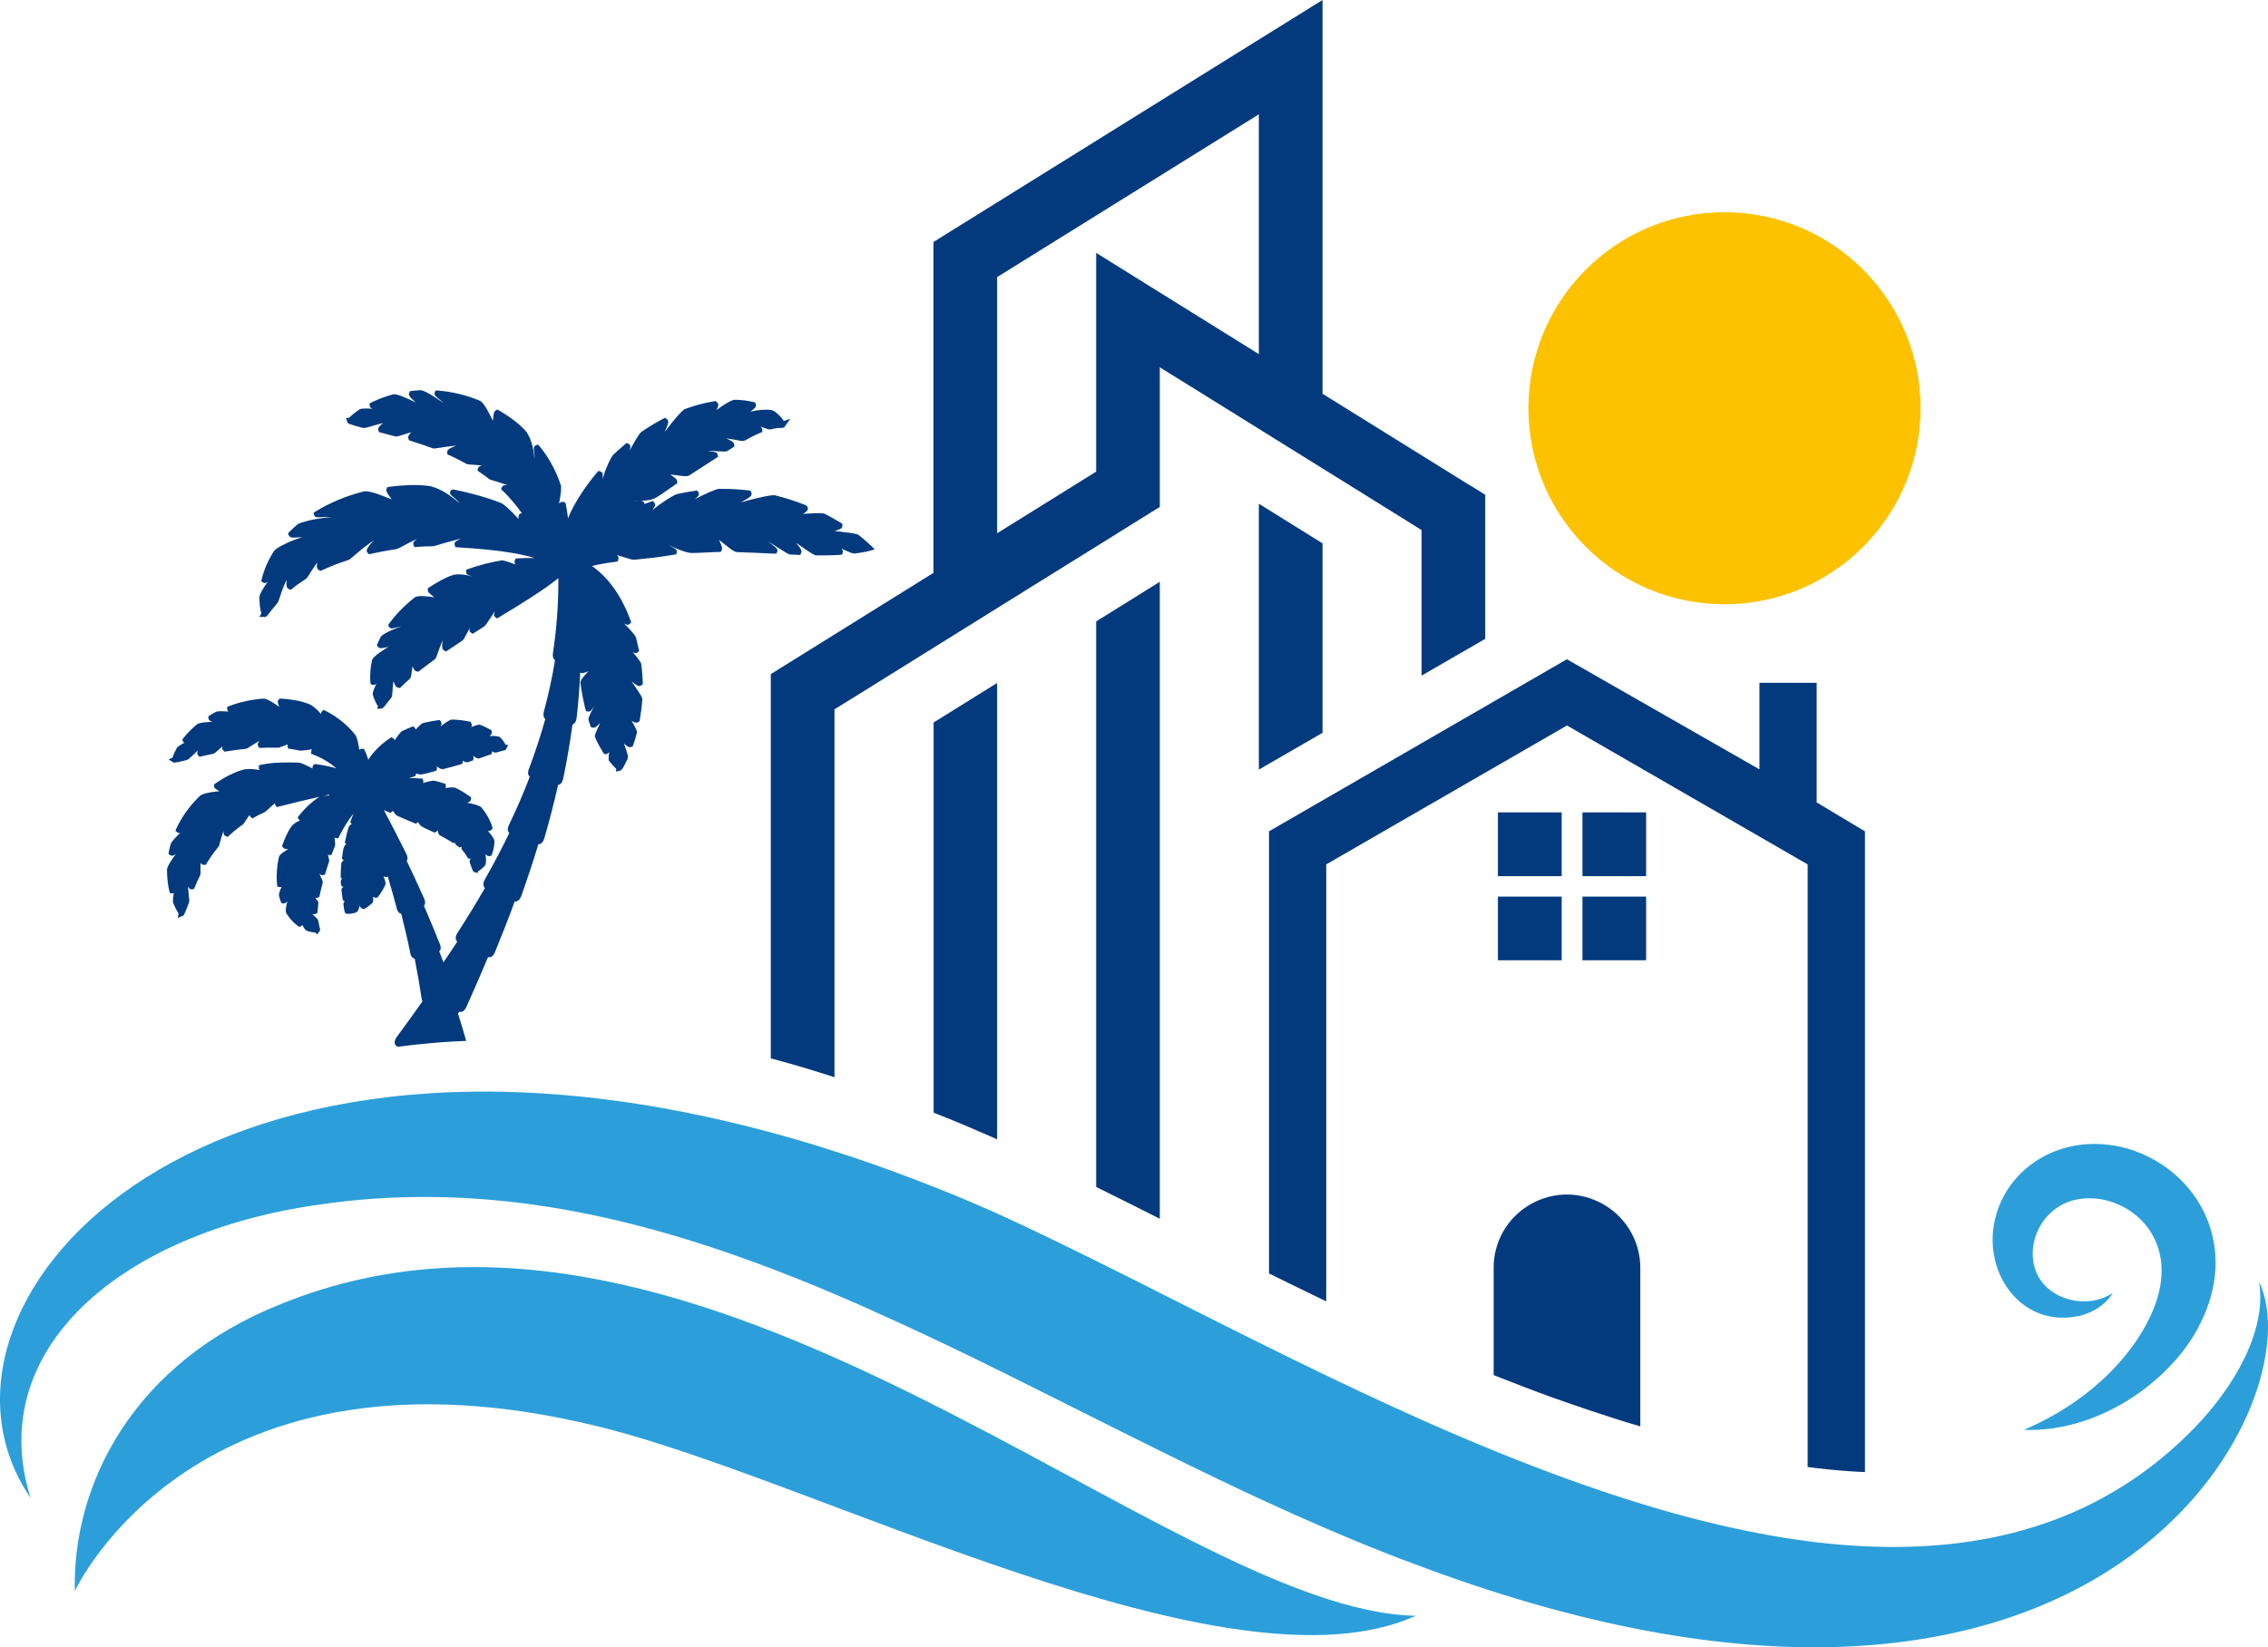 <?xml version="1.0" encoding="UTF-8"?>
<svg id="Layer_2" data-name="Layer 2" xmlns="http://www.w3.org/2000/svg" viewBox="0 0 256.43 186.3">
  <defs>
    <style>
      .cls-1 {
        fill: #033a7e;
      }

      .cls-1, .cls-2, .cls-3 {
        stroke-width: 0px;
      }

      .cls-2 {
        fill: #fcc200;
      }

      .cls-3 {
        fill: #2c9fda;
      }
    </style>
  </defs>
  <g id="Layer_1-2" data-name="Layer 1">
    <g>
      <path class="cls-1" d="m98.46,61.71s-.44-.47-1.35-1.18c-.21-.17-.7-.24-1.94-.38-.24-.03-.53-.06-.81-.1.59-.16.84-.26.88-.54v-.27s-.19-.12-.19-.12c-.57-.35-1.18-.69-1.79-1-.17-.09-.5-.12-1.82-.04l-.35.02c-.1,0-.2.01-.31.02.37-.21.58-.37.56-.64-.01-.16-.12-.3-.28-.36-1.14-.45-2.26-.81-3.42-1.1-.48-.12-2.95.55-2.98.55-.3.08-.61.17-.89.25l.12-.07c.88-.5,1.15-.65,1.08-.98l-.11-.28-.25-.03c-.9-.11-1.82-.16-2.74-.17h-.6c-.29,0-1.67.62-2.71,1.16.44-.35.53-.48.43-.72l-.15-.26-.26.04c-.68.09-1.36.22-2.03.37-.37.08-1.7.93-2.75,1.77-.02.02-.05.04-.07.06.45-.56.38-.67.28-.82l-.19-.23-.7.25c-.08.03-.16.06-.24.09l-.02-.07c-.07-.25-.33-.27-.44-.28-.05,0-.13.01-.23.02-.11.02-.23.04-.37.03-.05,0-.11,0-.17,0,.01,0,.03,0,.04,0l.35-.02c.79-.05,1.6-.09,2.08-.37.51-.29.99-.64,1.46-.97.28-.19.55-.39.83-.57l.16-.12v-.18c0-.26-.21-.41-.79-.8.15.01.33.03.54.06l.24.03c.75.1,1.16.15,1.4-.01l3.01-1.95.22-.15-.05-.23c-.06-.27-.28-.3-.76-.37l-.36-.05s-.05,0-.08-.01c.04,0,.07,0,.11,0,.42,0,.84.03,1.18.05.7.04.87.05,1.01-.04l.79-.5-.02-.21c-.01-.15-.03-.33-.89-.7.06,0,.13.02.19.02.38.05.75.11,1.04.17.52.1.7.13.86.04.67-.37,1.24-.66,1.75-.87l.23-.1v-.23c0-.07,0-.19-.22-.36.23.06.43.13.59.19.29.1.42.14.57.11.51-.13.9-.17,1.13-.18l.03.06.23-.08h.12s.72-1,.72-1l-.74.25s-.05-.08-.09-.13c-.25-.35-.57-.68-.96-.96-.33-.26-1.4-.21-2.04-.1-.24.04-.49.09-.71.14.03-.03.07-.05.1-.07.39-.29.6-.45.55-.73l-.09-.25-.21-.05c-.65-.15-1.35-.24-2.09-.25h0c-.38,0-1.31.63-1.59.82-.17.11-.33.23-.48.34.18-.35.28-.6.12-.82l-.21-.19-.21.03c-1.06.17-2.15.46-3.24.86-.44.16-1.86,2.01-1.87,2.02-.15.19-.29.38-.43.57v-.03c.38-.88.5-1.18.25-1.4l-.24-.16-.21.11c-.68.36-1.37.76-2.04,1.21l-.43.29c-.24.16-.94,1.41-1.31,2.1.13-.46.11-.61-.08-.74l-.25-.13-.2.16c-.49.41-.93.8-1.34,1.2-.04.04-.18.18-.56,1l-.03.08c-.1.23-.22.49-.33.8-.03.14-.1.32-.16.5l-.1.29s-.01.04-.02.05c.07-.57.03-.73-.19-.83l-.27-.09-.17.2c-1.32,1.58-2.35,3.15-3.06,4.67-.08.18-.14.34-.21.51-.05-.46-.12-.97-.23-1.52l-.08-.28-.21-.06c-.19-.05-.34.03-.49.18,0,0,0,0,0-.01l.09-.5c.1-.57.2-1.31.1-1.59-.24-.72-.54-1.43-.89-2.1-.39-.76-.9-1.53-1.46-2.23l-.23-.25-.24.1c-.27.11-.23.37-.2.67.02.12.03.27.05.44,0,.11,0,.25,0,.4-.01-.12-.03-.25-.05-.38v-.09c-.04-.21-.07-.43-.11-.66-.06-.26-.12-.53-.21-.78-.13-.39-.35-.93-.68-1.29-.9-.98-2.04-1.72-2.95-2.26l-.19-.1-.17.08c-.23.12-.26.38-.32.94l-.02.19s0,.04,0,.06c-.06-.11-.11-.23-.17-.33-.07-.14-.15-.29-.22-.44-.69-1.35-1.03-1.48-1.15-1.53-1.5-.61-3.07-.99-4.66-1.12h-.29s-.09.22-.09.22c-.1.26.08.41.36.64.13.11.31.25.49.41.06.05.11.1.16.15-.1-.07-.21-.15-.32-.22-.36-.25-1.89-1.3-2.34-1.24-.31.02-.62.04-.91.07l-.26.05-.07.21c-.09.29.12.48.68,1l.06.06c-.12-.06-.24-.12-.36-.18-.3-.14-1.8-.86-2.18-.74-.87.23-1.7.54-2.46.91l-.22.12.02.23c.01.17.09.26.31.36-1.27-.07-1.44.05-1.5.1-.46.32-.85.64-1.16.94h-.33s.14.45.14.45c.06.19.07.23,1.75.68.2.05.48-.03,1.14-.23.19-.06.39-.12.59-.17.21-.06.41-.11.58-.15-.47.37-.6.56-.55.79l.08.24,1.81.48c.18.05.39-.01.96-.2.16-.05.34-.11.52-.16.14-.04.26-.08.38-.11-.26.24-.41.45-.36.68l.09.24.19.06c.9.28,1.7.55,2.45.83.15.06.32.03.9-.06.38-.06.88-.14,1.39-.19.15-.02.3-.03.45-.04-1.04.34-1.05.55-1.07.71l.02.27.22.1c.57.26,1.09.52,1.59.79l.35.19c.1.06.21.06.61.09.31.02.72.04,1.18.1-.4.07-.45.2-.48.3l-.06.28.22.15c.37.24.72.51,1.08.78.11.09.28.14.75.27l.15.04c.12.03.26.08.4.13l.29.1c.17.05.34.1.51.16-.48-.03-.57.12-.62.2l-.12.26.19.18c.84.8,1.54,1.69,2.17,2.54-.11,0-.2.04-.23.07-.17.13-.18.32-.14.58-.03-.03-.07-.07-.1-.1-.16-.17-.33-.35-.51-.53-.38-.39-1.06-1.05-1.39-1.18-1.53-.6-3.3-1.1-5.25-1.5-.31-.07-.43.09-.47.18-.13.27.07.44.31.63.2.17.5.42.75.74-.15-.13-.31-.26-.48-.4-.22-.17-.44-.35-.69-.52-.26-.18-.53-.34-.8-.49-.41-.22-1.03-.5-1.6-.57-1.51-.19-3.07-.06-4.39.1l-.23.05-.08.18c-.11.26.07.5.43.99l.08.11s.05.06.07.09c-.2-.07-.41-.15-.61-.23l-.49-.19c-1.41-.54-1.88-.52-2.1-.46-1.97.5-3.78,1.26-5.39,2.24l-.26.17.08.25c.09.28.33.27.74.24.2-.01.45-.03.74-.03.16,0,.31,0,.45.01-.23.02-.47.05-.72.08-.67.08-1.38.21-1.94.35-.36.09-.98.26-1.17.42-.31.26-.6.53-.87.8l-.19.22.1.22c.13.28.41.26,1.15.21.11,0,.23-.02.36-.02-.22.07-.45.15-.68.23-1,.35-2.32,1.02-2.52,1.35-.65,1.01-1.11,2.07-1.38,3.16l-.05.26.21.13c.17.11.3.07.52-.09-.45.62-.95,1.44-.94,1.75,0,.7.07,1.32.22,1.85l-.23.38h.6s0,.01.01.01c.17,0,.24-.09.37-.26.16-.21.51-.67,1.05-1.3.1-.12.17-.32.31-.75.11-.33.24-.74.41-1.15.11-.26.22-.5.34-.72-.08.77.05.92.21,1.01l.26.1.18-.15c.47-.39.98-.75,1.51-1.08.13-.08.22-.23.47-.63.14-.22.3-.49.49-.76.12-.18.24-.34.35-.48-.09.4-.08.66.11.82l.25.14.2-.09c.9-.42,1.88-.81,2.94-1.14.14-.05.28-.17.72-.55.38-.32.89-.77,1.46-1.18.23-.18.47-.34.69-.49-.93,1-.83,1.18-.73,1.34l.19.23.25-.06c.76-.17,1.55-.32,2.34-.45l.53-.08c.11-.02.22-.08.68-.32.41-.22.99-.53,1.63-.83-.48.37-.44.51-.4.64l.12.28.27-.02c.61-.04,1.21-.07,1.77-.07.14,0,.34-.06.83-.21l.25-.08c.15-.05.35-.1.56-.16l1.32-.35c.08-.02.16-.04.24-.06-.71.33-.74.46-.7.67l.08.29.27.02c2.48.15,4.43.35,5.97.6,1.02.17,1.93.37,2.72.61-.61-.02-1.24,0-1.89.04l-.27.04-.08.2c-.06.16-.02.3.08.45l-.27-.1c-1.01-.37-1.23-.38-1.37-.35-1.22.21-2.45.52-3.65.94l-.29.11v.25c0,.28.24.35.48.43.07.02.15.05.24.08-.76-.2-1.69-.35-2.27-.15-.92.32-1.77.84-2.61,1.37l-.17.12v.18c-.02.25.18.41.68.78l.07.05c-.08,0-.16-.02-.23-.03l-.31-.04c-1.14-.13-1.51-.05-1.71.1-1.11.88-2.07,1.85-2.85,2.91l-.15.23.14.2c.15.22.38.16.69.08.15-.04.34-.09.55-.14.04,0,.07-.01.11-.02-.05.02-.11.04-.16.06-.02,0-1.93.71-2.14,1.12-.14.25-.26.5-.37.75l-.08.23.13.16c.18.22.44.16,1.06.03.04,0,.09-.02.14-.03-.08.04-.15.09-.23.13-.02,0-1.56.92-1.65,1.38-.19.84-.25,1.67-.19,2.47l.03.23.21.08c.16.06.28.01.45-.13-.21.4-.49,1.04-.4,1.3.15.48.34.9.56,1.24l-.08.3.46-.02c.16,0,.2-.06.42-.33.14-.18.38-.48.69-.86.13-.16.14-.39.17-.82.01-.2.02-.43.05-.67.02-.15.03-.28.06-.41.18.55.33.69.51.73l.23.03.14-.14c.28-.29.6-.58.95-.89.14-.13.17-.32.22-.74.02-.16.04-.33.08-.52,0-.06.02-.12.03-.17.1.32.22.5.42.57l.23.05.14-.11c.51-.4,1.07-.82,1.7-1.28.14-.1.2-.27.39-.81.11-.32.25-.72.42-1.12.03-.08.07-.17.1-.25-.14.97,0,1.07.15,1.16l.23.12,1.86-1.24c.11-.07.16-.17.45-.72.11-.2.23-.44.37-.7-.08.36,0,.42.11.51l.22.15,1.29-.82c.14-.09.28-.31.72-.97.15-.23.31-.48.49-.75-.15.43-.09.53.04.64l.22.16.22-.13c2.96-1.78,4.9-3.03,6.09-3.94,0,0,.26-.2.59-.46h.03c.01,2.8-.18,5.61-.61,8.4-.05.35,0,.6.11.74l.12.11c-.32,1.96-.74,3.9-1.25,5.77-.04.15-.12.52.03.75l.12.14c-.51,1.83-1.13,3.72-1.84,5.61-.07.17-.17.49-.05.73l.11.18h.03c-.7,1.83-1.49,3.66-2.35,5.44-.08.17-.21.49-.1.74l.1.17h.04c-.81,1.68-1.72,3.41-2.77,5.27-.08.13-.24.46-.14.74l.09.19.06.03c-.96,1.67-2.01,3.38-3.11,5.09-.1.15-.25.45-.18.71l.09.22.07.04c-.47.74-1,1.53-1.57,2.36-.16-.42-.31-.83-.47-1.25l.12-.16c.1-.22.02-.5-.04-.64-.58-1.45-1.19-2.91-1.81-4.35l.09-.15c.07-.16.05-.37-.06-.65-.7-1.56-1.35-2.97-1.98-4.28l.05-.1c.03-.06.12-.24-.08-.67-.83-1.68-1.69-3.33-2.55-4.97.17.08.34.15.53.23l.23.08.16-.14s.06-.06.08-.09l.02.02c.26.36.36.49.5.55l1.87.8.25.09.16-.16s.03-.03.04-.04c.14.23.28.41.44.51.28.17.57.3.85.42.15.07.3.13.44.2l.16.08.16-.08c.08-.04.14-.1.19-.21.05.32.1.51.29.61.53.29.97.54,1.33.76l.18.11.16-.08c0,.12.03.22.15.3l.36.26.17-.04s.06-.02.09-.04c-.04.13-.05.27.07.4.2.21.39.48.54.76l.1.18h.19s.05.01.09,0c-.09.21-.13.34-.08.48.12.31.21.56.26.7.07.2.11.31.28.36l.34.1.05-.2c.24-.14.49-.34.74-.6.25-.27.14-1.06.1-1.28,0-.02,0-.04,0-.06.14.15.27.25.46.22l.22-.06.07-.19c.16-.45.25-.92.26-1.4.02-.39-.7-1.14-.7-1.14-.02-.02-.03-.04-.05-.05.16.02.3,0,.41-.12l.14-.21-.06-.19c-.24-.74-.65-1.47-1.18-2.11-.19-.25-1.1-.48-1.68-.57.27-.06.41-.14.46-.34l.03-.25-.18-.13c-.41-.3-.85-.58-1.32-.82l-.29-.14c-.16-.08-.68-.04-1.13.02.04-.06.06-.13.05-.21l-.03-.26-.23-.07c-.34-.11-.68-.2-1.02-.28-.22-.05-.83.12-1.29.26.04-.07.05-.15.03-.24l-.08-.25-.24-.02c-.45-.04-.87-.06-1.28-.06.16-.05.32-.1.49-.15l.25-.09.02-.23s0-.03,0-.05c.24.09.47.14.65.11.34-.05.67-.14.99-.23.16-.05.32-.09.48-.13l.17-.05.07-.16c.05-.11.04-.21-.03-.36.33.24.55.38.77.33.7-.18,1.35-.35,1.95-.53l.21-.08.03-.21s0-.09,0-.13c.31.17.43.21.59.17l.58-.2.05-.18c.03-.1.02-.2-.06-.35.39.26.54.36.75.29l1.36-.48.04-.2s.01-.07,0-.11c.23.12.36.18.52.13.41-.13.7-.19.8-.22l.19-.04.34-.58-.32-.04c-.12-.25-.3-.51-.53-.76-.06-.07-.23-.27-1.25-.22h-.03c.17-.12.27-.24.26-.41l-.02-.22-.16-.1c-.33-.19-.69-.37-1.09-.52-.1-.04-.25-.1-1.06.25.07-.13.09-.25.04-.39l-.1-.21-.18-.04c-.62-.13-1.27-.21-1.93-.22h0c-.2,0-.63.26-1.29.77.12-.22.15-.36.05-.52l-.15-.2-.22.03c-.47.06-.93.14-1.39.25l-.3.08c-.16.04-.51.39-.81.72,0-.07-.04-.13-.09-.19l-.18-.18-.23.09c-.33.13-.66.28-.99.43-.22.1-.61.66-.89,1.07-.01-.09-.05-.16-.14-.22l-.22-.14-.2.14c-1.03.69-1.85,1.53-2.41,2.41-.11-.34-.23-.67-.37-.99l-.14-.25h-.22c-.14,0-.22.05-.29.13-.02-.12-.03-.24-.05-.36-.06-.36-.22-1.1-.41-1.35-.85-1.07-1.98-2-3.29-2.68l-.31-.14-.18.2c-.08.09-.1.18-.09.27-.41-.49-.93-.97-1.44-1.16-1.03-.39-2.11-.51-3.04-.58h-.22s-.11.15-.11.15c-.14.19-.07.4.09.78-.02-.01-.04-.03-.06-.04l-.33-.23c-.9-.61-1.24-.67-1.43-.66-1.31.1-2.6.38-3.82.83l-.26.11.02.26c.01.14.07.22.17.27-.55-.05-1.24-.08-1.45.03-.23.12-.45.24-.66.37l-.21.15.03.22c.03.2.16.3.46.39-.45.01-1.51.06-1.75.27-.59.48-1.11,1.01-1.54,1.56l-.15.2.12.2c.04.07.08.11.14.14-.39.19-.77.41-.86.58-.16.28-.36.69-.49,1.1l-.44.2.54.34q.14.09,1.51-.28c.17-.04.32-.18.67-.52.14-.13.29-.28.46-.43.04-.04.08-.07.12-.1-.08.22-.08.37.02.51l.17.18.21-.05c.4-.09.84-.19,1.32-.29.15-.03.29-.14.64-.46.11-.1.23-.21.36-.32.02-.02.04-.03.06-.05-.04.15-.03.29.06.41l.18.18.21-.03c.75-.12,1.46-.22,2.17-.29.14-.01.27-.09.7-.37.25-.16.55-.35.89-.54-.25.29-.24.42-.18.56l.13.24h.24c.49-.03,1-.03,1.52-.02h.34c.1.01.19-.02.51-.14.17-.07.39-.15.63-.24-.04.08-.04.14-.03.2l.06.28.26.04c.36.05.71.11,1.06.19.11.02.23,0,.56-.04.22-.03.52-.07.85-.1-.09.08-.1.15-.11.21l-.02.28.25.1c1.07.41,1.91.96,2.61,1.56-.66-.2-1.4-.35-2.23-.47h-.29s-.12.17-.12.17c-.07.1-.07.21-.05.31l-.32-.16c-.86-.43-1.11-.49-1.26-.5-.6-.02-1.22-.03-1.87-.01-.33.01-.67.03-1.02.05l-.68.08c-.19.03-.39.06-.59.1l-.33.08v.27c-.02.13.03.21.1.27-.68-.13-1.43-.18-1.96-.02-.94.28-1.91.76-3.03,1.51l-.18.14v.2c.03.25.24.36.62.56-.04,0-.07,0-.1.01-.17.02-.34.04-.51.06-.59.07-1.35.21-1.64.49-1.09,1.05-2,2.31-2.63,3.65l-.11.27.21.17c.12.1.23.1.35.05-.52.49-1.05,1.06-1.1,1.3-.08.29-.15.57-.2.84l-.04.27.2.13c.19.12.35.06.63-.13-.28.37-1.01,1.4-1,1.76,0,.83.08,1.65.26,2.41l.07.25.24.02c.08,0,.14,0,.2-.03-.08.43-.14.96-.06,1.15.19.45.39.84.6,1.17l-.11.49.61-.24q.16-.06.67-1.5c.06-.16.04-.37-.02-.86-.02-.22-.05-.47-.07-.73,0-.07-.01-.14-.01-.21.13.23.25.31.41.31l.26-.03.09-.22c.17-.41.37-.85.6-1.32.06-.13.06-.29.05-.72,0-.18,0-.38,0-.59,0-.04,0-.08,0-.12.09.13.2.22.34.23h.26s.11-.2.11-.2c.39-.63.82-1.25,1.3-1.82.08-.1.12-.23.21-.59.09-.33.21-.77.38-1.22-.02.44.11.51.21.56l.26.11.18-.17c.42-.39.82-.72,1.22-1.01l.3-.21c.08-.06.12-.13.28-.37.12-.19.29-.44.5-.73,0,.1.05.16.09.2l.21.2.24-.13c.35-.2.72-.38,1.1-.55.11-.05.21-.13.48-.38l.17-.16c.14-.12.3-.26.47-.41l.1-.08c0,.07.02.13.05.19l.16.24.26-.07c1.71-.43,3.19-.79,4.4-1.06.09-.02.16-.03.24-.05-.05.02-.1.03-.14.05-.81.54-1.56,1.23-2.23,2.07l-.17.24.14.21c.04.06.09.1.13.12-.37.16-.77.39-.98.69-.44.61-.72,1.31-.99,2.03l-.06.18.1.15c.11.16.28.18.6.19l-.07.04c-.81.48-.96.72-1,.91-.22,1.02-.29,2.03-.2,3.02l.03.26.23.06c.11.03.19,0,.27-.04-.19.39-.36.84-.3,1.04.05.21.11.41.18.6l.09.22.2.03c.19.03.31-.06.47-.25-.11.41-.27,1.14-.11,1.38.35.56.79,1.05,1.28,1.41l.19.13.19-.1c.07-.04.12-.08.15-.14.13.29.32.61.51.67.35.12.68.19.98.2l.17.21.27-.34.08-.21-.04-.16c-.03-.13-.11-.43-.18-.84-.03-.17-.15-.28-.36-.47-.09-.08-.2-.18-.31-.29.27.06.37,0,.43-.04l.17-.12v-.18c.02-.26.04-.54.08-.84.03-.19-.08-.32-.26-.54-.03-.03-.06-.07-.09-.11.12.03.21.01.3-.03l.18-.1.03-.17c.09-.42.19-.88.33-1.38.04-.15-.02-.28-.18-.63-.05-.12-.12-.26-.18-.41.19.18.29.16.38.15l.24-.05.06-.21c.1-.33.2-.67.32-1.02l.08-.24c.04-.12.02-.2-.07-.55-.02-.07-.03-.14-.05-.22.04.02.08.02.13.02h.26s.09-.24.09-.24c.09-.25.19-.5.3-.76.05-.12.04-.27,0-.66,0-.1-.02-.2-.03-.31.05.04.1.04.15.05l.26.03.11-.22c.53-1.06,1.07-1.9,1.62-2.58-.17.42-.29.75-.3.76l-.07.22.15.15s.01.01.02.02c-.24.19-.32.28-.36.41-.14.46-.27.96-.38,1.52l-.04.24.16.12c-.13.12-.22.23-.26.35-.11.29-.14.57-.17.84-.01.1-.02.19-.04.3l-.02.17.11.12s.06.06.1.07c-.17.1-.26.2-.28.36-.05.48-.07.94-.07,1.41v.19s.16.1.16.1c0,0,0,0,.01,0-.11.09-.16.18-.16.32l.03.45.12.1s.07.06.15.07c-.16.1-.24.2-.22.38.04.35.08.66.12.95l.03.17.14.09s.05.03.08.04c-.11.11-.17.22-.15.37.13.95.15,1.05.46,1.05h.14c.29-.01.56-.08.76-.13.19-.05.33-.2.48-.78.07.16.15.28.3.33l.18.05.14-.08c.26-.16.51-.35.76-.57.13-.11.18-.26.13-.76.09.08.2.12.3.12l.2-.02.1-.13c.3-.39.57-.83.78-1.3.04-.09.11-.23-.21-1,.13.1.24.13.37.1l.13-.04c.34,1.16.68,2.35,1.01,3.6.04.16.14.44.36.55l.15.06c.39,1.55.73,3.01,1.02,4.45.02.12.09.42.32.55l.18.08c.32,1.64.57,3.11.78,4.49,0,.07.04.2.1.32-.9,1.28-1.86,2.61-2.92,4.05-.18.24-.26.5-.22.71.03.14.1.25.23.32l.11.07.13-.02c1.26-.17,2.42-.29,3.57-.39h0s.34-.03.34-.03c.35-.03.7-.06,1.11-.09h.01c.71-.05,1.41-.09,2.14-.12l.44-.02-.12-.42c-.25-.88-.52-1.77-.8-2.64l.05-.11.06-.13c.11.04.23.04.34,0,.19-.07.37-.27.49-.54.92-2.06,1.73-3.9,2.45-5.64.1.03.2.03.3,0,.2-.07.37-.28.48-.56.79-1.92,1.55-3.85,2.24-5.75l.14.04.14-.06c.27-.11.41-.45.46-.59.73-2.05,1.37-3.98,1.94-5.87l.11.03.14-.07c.25-.13.38-.48.42-.63.58-2,1.1-4.02,1.55-6.02h.09s.12-.06.12-.06c.17-.1.29-.32.37-.65.45-2.19.79-4.2,1.05-6.14h.06s.12-.08.12-.08c.2-.15.27-.47.29-.7.2-1.73.33-3.42.4-5.07l.03.02c.18.1.35.06.9-.17-.05.05-.09.1-.13.14-.55.61-.81.92-.77,1.23.14,1.04.33,2.02.56,2.92l.07.23.22.04c.26.04.37-.14.56-.41.04-.06.08-.13.13-.2-.61,1.2-.68,1.4-.62,1.61.06.2.13.39.19.58l.09.2.19.04c.22.05.41-.08.84-.53-.56,1.19-.67,1.44-.56,1.67.27.61.58,1.17.9,1.68l.12.18h.2c.14-.02.24-.08.35-.25-.1.8-.07.95.04,1.08.32.4.59.67.77.84l-.04.31.48-.12c.09-.02.25-.06.83-1.31.11-.23.02-.51-.21-1.19l-.08-.23c-.04-.13-.08-.24-.11-.34.33.31.54.47.78.41l.21-.07.06-.18c.14-.39.27-.83.4-1.32.06-.21-.04-.42-.48-1.21-.03-.06-.07-.12-.11-.19.28.17.49.26.7.17l.2-.12.03-.18c.13-.74.23-1.51.28-2.28.01-.2-.07-.39-1.08-1.85l-.14-.2c.57.46.8.61,1.05.48l.22-.14v-.22c-.02-.57-.06-1.14-.12-1.71l-.05-.38c0-.07-.03-.23-.97-1.36.24.16.37.17.52.07l.21-.16-.05-.24c-.09-.43-.19-.86-.3-1.29-.08-.3-.92-1.17-1.37-1.61.34.19.48.21.64.07l.19-.18-.08-.23c-.54-1.47-1.23-2.77-2.03-3.85-.64-.86-1.35-1.58-2.12-2.15-.06-.05-.14-.1-.22-.15.74-.18,1.61-.34,2.64-.47l.28-.06.07-.21c.06-.18-.01-.33-.15-.49.14.04.3.09.48.14l.34.11c.61.19.94.29,1.14.27l2.08-.22c.38-.05.77-.09,1.2-.16l1.47-.23.04-.25c.05-.28-.19-.39-.41-.51-.1-.05-.23-.11-.36-.19l-.14-.08.34.15c.83.36,1.68.72,2.29.73.55,0,1.08-.03,1.61-.06.48-.03.96-.05,1.43-.06h.21s.1-.17.1-.17c.13-.21.06-.44-.27-1.14v-.03c.14.1.33.24.56.43l.27.21c.59.47.91.71,1.21.72,1.44.04,2.78.11,4.03.17h.4s.09-.23.09-.23c.1-.27-.08-.41-.47-.71-.11-.08-.23-.18-.36-.29-.05-.04-.1-.09-.16-.13.09.06.19.12.29.18.29.18.59.37.86.55.92.59,1.13.72,1.32.73l.86.04h.27s.1-.21.1-.21c.11-.24.01-.45-.58-1.15.11.07.23.15.35.24l.48.33c1.01.69,1.27.85,1.48.85.95,0,1.83,0,2.64-.06l.26-.03.07-.23c.05-.16.02-.27-.16-.45,1.08.49,1.32.58,1.5.56,1.12-.14,1.7-.3,1.73-.31l.54-.15-.38-.41Zm-61.25,28.16s0,.07.03.1h-.08c-.17,0-.4.01-.61.04.24-.05.46-.1.66-.14Z"/>
      <circle class="cls-2" cx="194.98" cy="46.17" r="22.17"/>
      <g>
        <path class="cls-1" d="m131.13,65.8v72.04c-.87-.45-1.73-.88-2.59-1.31-1.56-.78-3.1-1.55-4.6-2.29v-63.96l7.19-4.48Z"/>
        <polygon class="cls-1" points="149.53 61.45 149.53 82.88 142.33 87.04 142.33 56.97 149.53 61.45"/>
        <path class="cls-1" d="m112.74,77.24v51.62s-.09-.05-.14-.07c-1.27-.56-2.56-1.11-3.8-1.64h0c-1.08-.46-2.17-.89-3.24-1.31v-44.13l7.2-4.48Z"/>
        <path class="cls-1" d="m142.33,40.05l-18.39-11.45v24.74l-11.2,6.97v-28.97l29.59-18.41v27.11Zm23.89,14.86l-16.69-10.38V0s-5.5,3.42-5.5,3.42l-38.49,23.95v37.42l-18.39,11.45v43.46c.19.05.38.1.57.15,2.18.59,4.38,1.25,6.63,1.98v-41.61l2.78-1.72,19.73-12.29,7.08-4.4,7.19-4.48v-15.79l4.32,2.68,22.7,14.12,2.58,1.61v16.46l7.2-4.16v-16.29l-1.7-1.06Z"/>
      </g>
      <g>
        <path class="cls-3" d="m255.42,144.97c.94,5.76-3.12,12.15-7.15,16.36-10.25,10.63-23.24,14.22-37.41,13.55-1.89-.08-3.8-.25-5.74-.48-.25-.03-.49-.06-.74-.1-3.77-.48-7.58-1.24-11.42-2.18-3.73-.91-7.48-2.02-11.24-3.28-.1-.03-.19-.07-.29-.1-1.3-.44-2.62-.89-3.92-1.36-5.54-2-11.1-4.28-16.56-6.71-1.22-.54-2.42-1.09-3.65-1.65-2.46-1.13-4.92-2.29-7.34-3.45-1.39-.67-2.76-1.33-4.12-2-.79-.38-1.57-.77-2.35-1.16-1.82-.89-3.61-1.8-5.4-2.69-2.37-1.18-4.68-2.36-6.95-3.5-.87-.45-1.73-.88-2.59-1.31-1.56-.78-3.1-1.55-4.6-2.29-3.44-1.71-6.73-3.31-9.84-4.75-.47-.21-.91-.42-1.36-.62-.05-.03-.09-.05-.14-.07-1.27-.56-2.56-1.11-3.8-1.64h0c-1.08-.46-2.17-.89-3.24-1.31-2.35-.93-4.66-1.79-6.93-2.59-.3-.11-.63-.22-.93-.32-1.11-.39-2.23-.76-3.33-1.1-2.24-.73-4.45-1.39-6.63-1.98-.19-.06-.38-.1-.57-.15-.14-.05-.29-.09-.43-.12C21.35,110.47-11.17,148.01,3.46,169.42c-5.27-16.68,10.07-30.05,32.74-33.2,17.67-2.56,34.23.93,50.52,7.07.32.12.68.25,1,.38,3.33,1.27,6.65,2.66,9.96,4.13.34.14.66.29.99.45,3.8,1.69,7.61,3.49,11.4,5.33,2.62,1.28,5.26,2.59,7.89,3.91,2.12,1.06,4.25,2.13,6.38,3.2,4.48,2.24,8.98,4.49,13.52,6.66,1.41.68,2.82,1.34,4.23,2,.47.22.92.43,1.39.64,2.15.99,4.3,1.95,6.47,2.88.14.06.28.12.42.18,2.62,1.12,5.24,2.2,7.87,3.21.17.06.32.12.49.18.79.3,1.58.6,2.35.88,77.29,28.64,100.78-19.19,94.34-32.34Z"/>
        <path class="cls-3" d="m228.85,161.7c8.46-3.6,13.53-9.85,15.06-14.86,2.23-7.34-3.58-11.79-8.45-11.28-5.08.49-7.3,6.62-4.24,9.84,1.64,1.71,4.94,2.57,7.66.84-.84,1.38-2.43,2.36-4.18,2.66-6.33,1.14-10.81-5.25-9-11.52,1.55-5.5,7.62-9.46,14.81-7.49,7.69,2.25,12.49,10.41,8.63,19.02-2.88,6.73-11.44,13.13-20.29,12.8Z"/>
        <path class="cls-3" d="m160.08,182.74c-21.21,9.6-67.37-15.17-92.11-21.33-45.76-11.4-59.51,18.53-59.51,18.53-.29-12.11,6.65-25.88,23.36-32.48,47.48-19.28,100.05,34.78,128.27,35.28Z"/>
      </g>
      <g>
        <path class="cls-1" d="m210.86,94.03v72.46c-1.89-.08-3.8-.25-5.74-.48-.25-.03-.49-.06-.74-.1v-68.15l-27.21-15.71-27.22,15.71v49.42c-1.39-.67-2.76-1.33-4.12-2-.79-.38-1.57-.77-2.35-1.16v-50l33.68-19.46,21.77,12.45v-9.79h6.47v13.53l5.45,3.27Z"/>
        <path class="cls-1" d="m186.12,99.09h-7.2v-7.21h7.2v7.21Zm-16.76,9.51h7.21s0-7.2,0-7.2h-7.21s0,7.2,0,7.2Zm16.76,0h-7.2v-7.2h7.2v7.2Zm-16.76-9.51h7.21s0-7.21,0-7.21h-7.21s0,7.21,0,7.21Z"/>
      </g>
      <path class="cls-1" d="m185.46,143.39v17.93c-1.82-.53-3.64-1.11-5.48-1.73-.1-.03-.19-.07-.3-.1-1.31-.44-2.61-.89-3.92-1.35-2.3-.83-4.59-1.71-6.88-2.62v-12.13c0-6.12,6.4-10.12,11.9-7.45,1.43.69,2.6,1.76,3.41,3.05.82,1.3,1.27,2.8,1.27,4.4Z"/>
    </g>
  </g>
</svg>